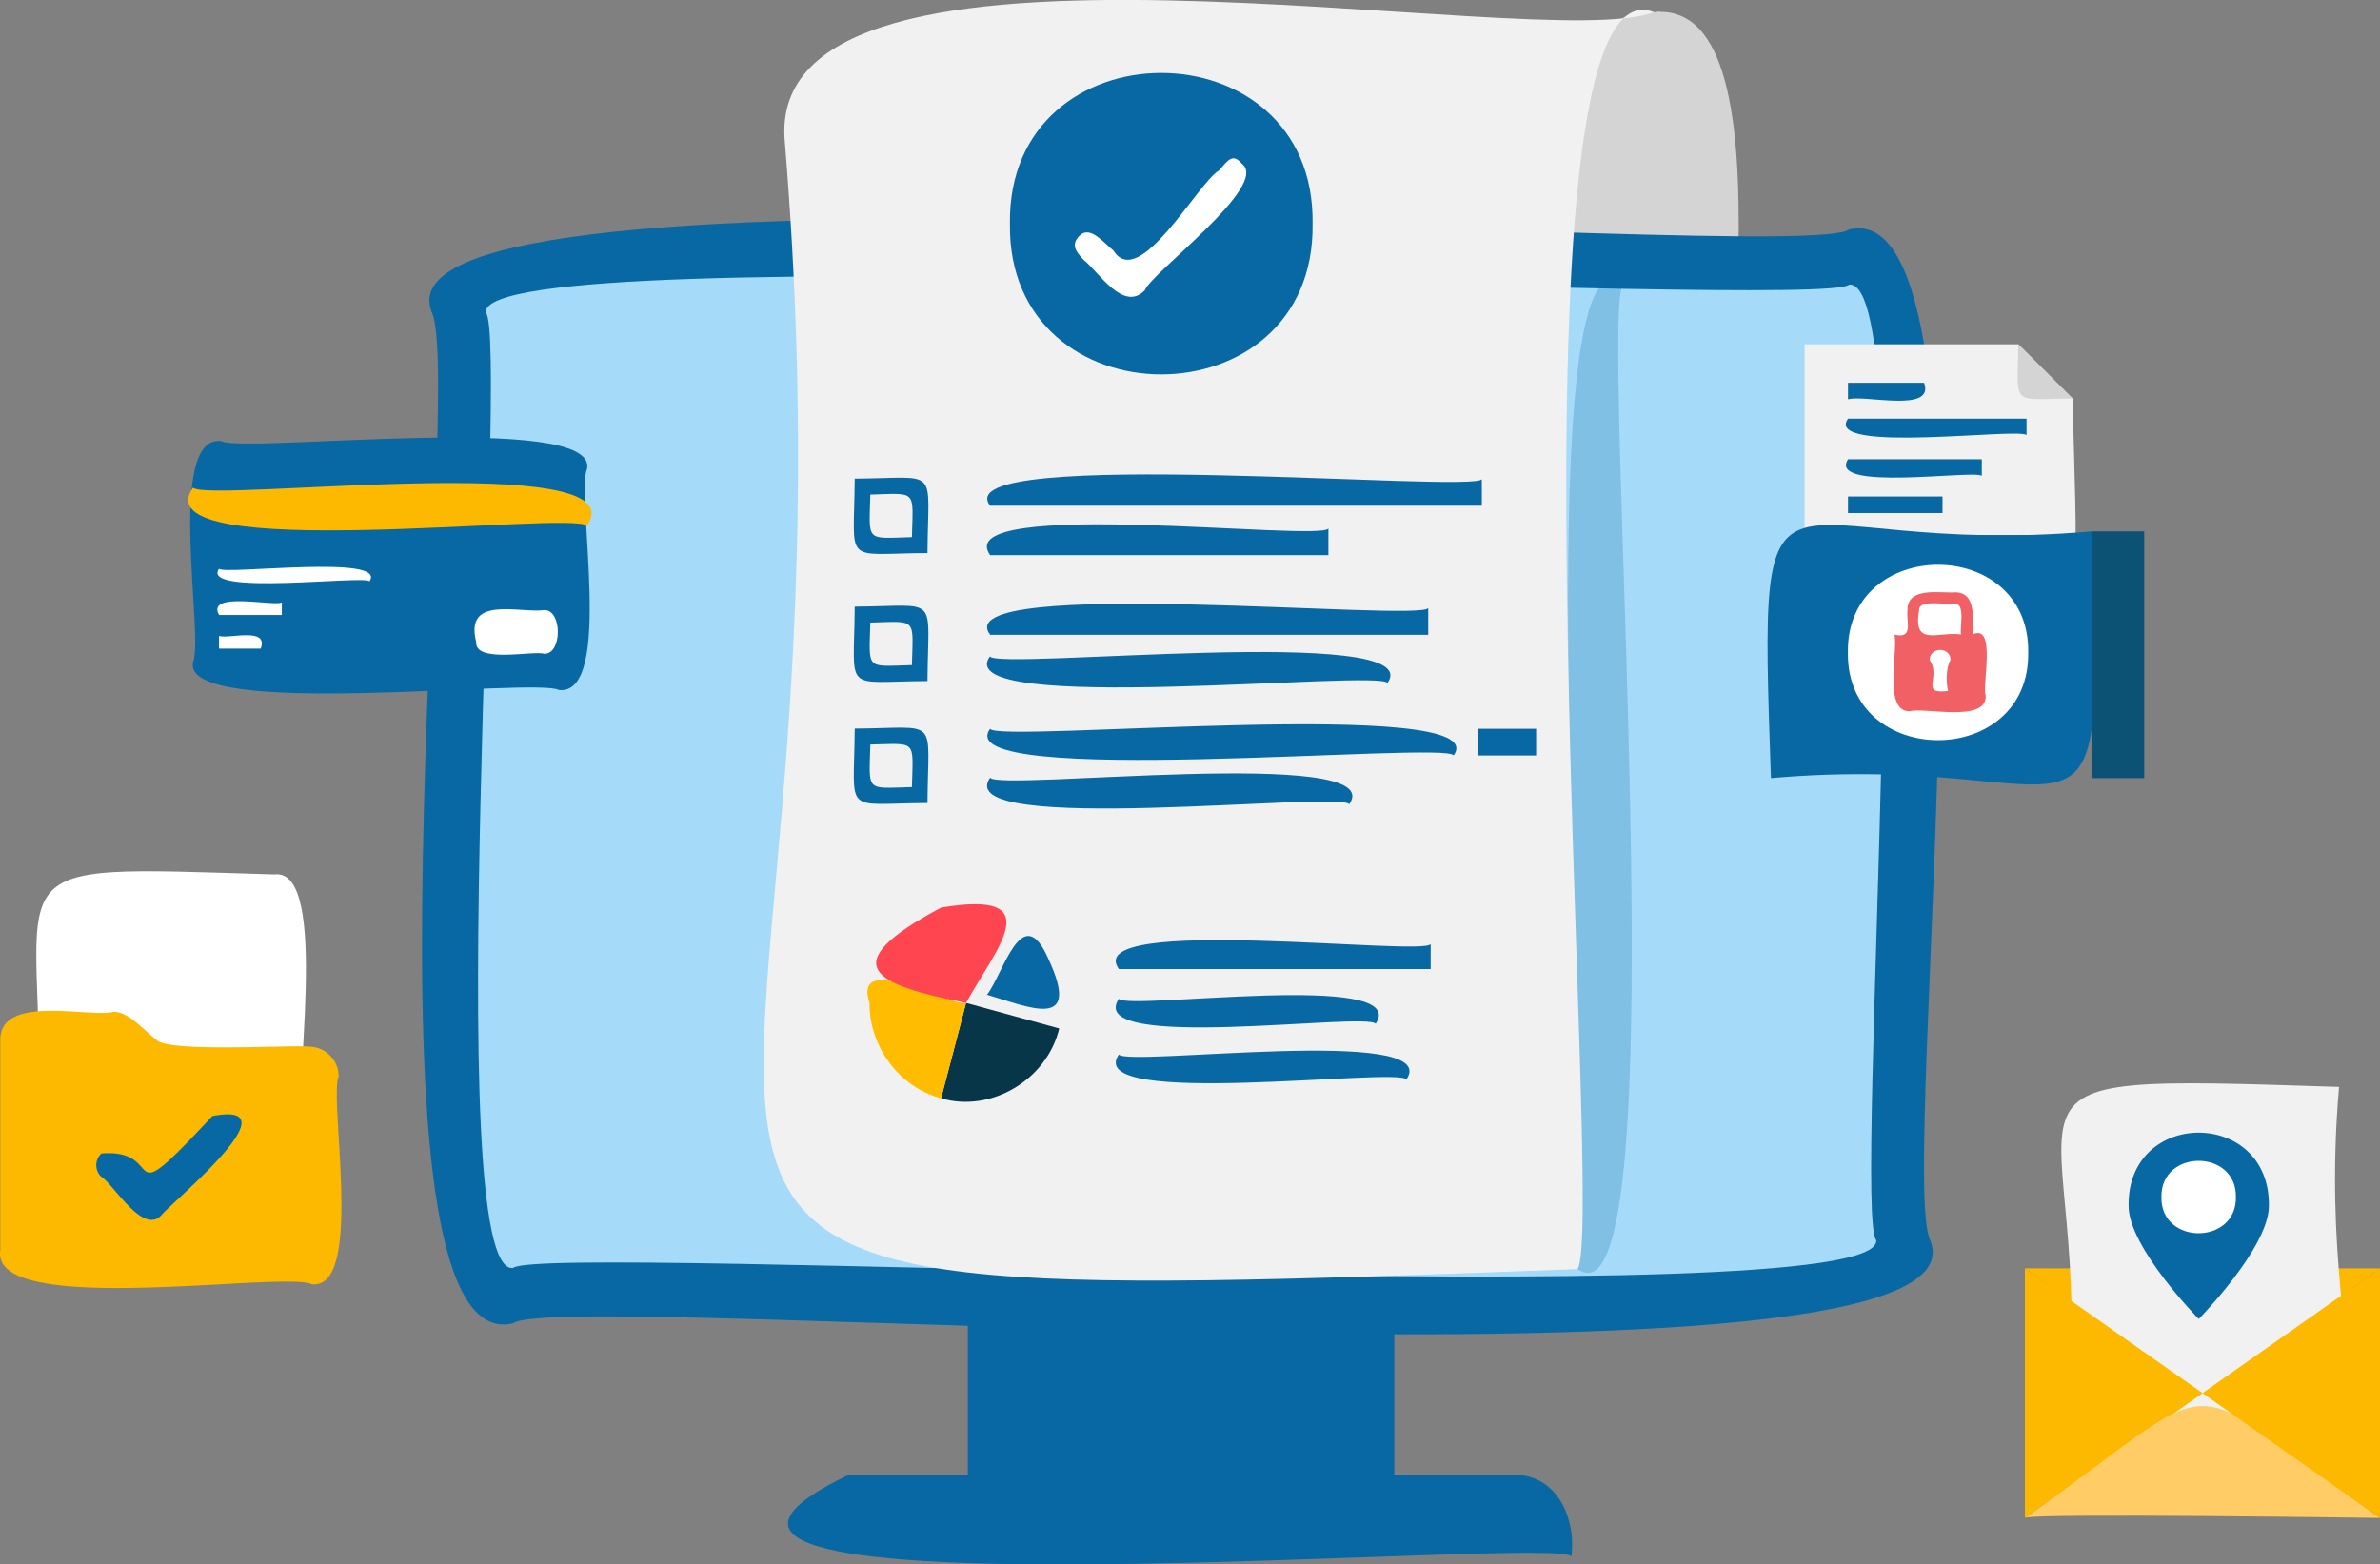 <svg xmlns="http://www.w3.org/2000/svg" viewBox="0 0 508.93 334.57"><rect x="0" y="0" width="508.93" height="334.57" fill="#808080" stroke="none"/><defs><style>.cls-1{fill:#d5d4d5;}.cls-2,.cls-4{fill:#0768a3;}.cls-3{fill:#a5dbf9;}.cls-4{opacity:0.24;}.cls-5{fill:#9fdcf8;}.cls-6{fill:#f1f1f1;}.cls-7{fill:#fff;}.cls-8{fill:#073649;}.cls-9{fill:#ffbc00;}.cls-10{fill:#ff4650;}.cls-11{fill:#0c5275;}.cls-12{fill:#f06064;}.cls-13{fill:#fcb900;}.cls-14{fill:#fc6;}</style></defs><g id="Layer_2" data-name="Layer 2"><g id="Layer_1-2" data-name="Layer 1"><path class="cls-1" d="M370.26,118.24h-33.2c5.65-15.42-15.13-118.49,16.6-115.63C385.34-.53,364.67,103.18,370.26,118.24Z"/><rect class="cls-2" x="206.95" y="282.98" width="91.21" height="32.78"/><path class="cls-2" d="M323.54,315.37h-142C112.84,348.26,338.08,327.71,336,333,337.13,324.58,332.88,315.26,323.54,315.37Z"/><path class="cls-2" d="M395.41,49.07C385,56.8,77.3,29.79,92.34,66.81,99.43,81,74.36,291.4,109.68,283c10.43-7.74,318.12,19.28,303.08-17.74C405.67,251.1,430.74,40.65,395.41,49.07Z"/><path class="cls-3" d="M109.69,271.17c-15.84,1.51-.75-198.7-5.81-204.36-1.14-16.63,285.74-.46,291.54-5.94,15.87-1.36.71,198.62,5.8,204.38C402.36,281.88,115.48,265.71,109.69,271.17Z"/><path class="cls-4" d="M347.18,60.89c-5.7,2.14,12.9,228.38-10.1,210.29C342.76,269,324.16,42.79,347.18,60.89Z"/><path class="cls-5" d="M391.78,114.72l0-.15S391.53,115.17,391.78,114.72Z"/><path class="cls-6" d="M337.34,271.4c-253,9.44-149.31,3.63-169.51-241-5.07-53.26,161.76-18.3,185.84-27.8C319.67-11.11,343.59,261.86,337.34,271.4Z"/><path class="cls-7" d="M355.11,2.61c-.4.15-1-.06-1.44,0Z"/><path class="cls-2" d="M182.77,102.36c-.12,18.79-2.77,16,15.56,15.92C198.45,99.49,201.1,102.25,182.77,102.36ZM195,114.87c-10,.27-9.16,1.15-8.89-9.1C196.14,105.5,195.26,104.62,195,114.87Z"/><path class="cls-2" d="M182.77,129.73c-.12,18.79-2.77,16,15.56,15.92C198.45,126.86,201.1,129.62,182.77,129.73ZM195,142.24c-10,.27-9.16,1.15-8.89-9.1C196.14,132.87,195.26,132,195,142.24Z"/><path class="cls-2" d="M182.77,155.81c-.12,18.79-2.77,16,15.56,15.92C198.45,152.94,201.11,155.7,182.77,155.81ZM195,168.32c-10,.27-9.16,1.15-8.89-9.1C196.14,159,195.26,158.07,195,168.32Z"/><path class="cls-2" d="M288.52,172c-1.58-3-85.73,6.91-76.79-5.7C213.31,169.28,297.46,159.39,288.52,172Z"/><path class="cls-2" d="M310.83,161.55c-1.28-3.14-108.6,7.17-99.1-5.7C213,159,320.33,148.68,310.83,161.55Z"/><rect class="cls-2" x="316.07" y="155.85" width="12.41" height="5.71"/><path class="cls-2" d="M296.68,146.07c-1.46-3-94.12,7-85-5.7C213.18,143.41,305.85,133.35,296.68,146.07Z"/><path class="cls-2" d="M305.41,135.75H211.73C202,123,304.44,133.13,305.41,130Z"/><path class="cls-2" d="M284.06,118.72H211.73c-9-12.53,70.94-2.79,72.33-5.71Z"/><path class="cls-2" d="M316.87,108.15H211.73c-10-12.91,104.34-2.56,105.14-5.71Z"/><path class="cls-2" d="M305.93,207.23H239.25c-8.41-11.74,65.35-2.63,66.68-5.35Z"/><path class="cls-2" d="M294.17,218.94c-1.84-2.6-62.64,6.17-54.92-5.35C241.09,216.18,301.89,207.41,294.17,218.94Z"/><path class="cls-2" d="M300.74,230.85c-1.69-2.68-69.5,6.31-61.49-5.35C240.93,228.18,308.75,219.19,300.74,230.85Z"/><path class="cls-8" d="M201.24,234.87c10.62,3.17,22.64-3.93,25.26-14.93l-19.92-5.46Z"/><path class="cls-2" d="M211.05,212.73h0c9,2.62,20.4,7.88,13.1-7.74C218.56,192.2,214.51,208.37,211.05,212.73Z"/><path class="cls-9" d="M185.93,214.48c-.07,9.37,6.42,18.08,15.31,20.38l5.34-20.38C203.25,215.28,182.2,203.09,185.93,214.48Z"/><path class="cls-10" d="M201.24,194.09c-23.52,12.54-14,16.55,5.34,20.38C212.92,202.9,224.69,190.16,201.24,194.09Z"/><path class="cls-2" d="M280.68,47.85c.62-43-65.34-43-64.72,0C215.35,90.81,281.3,90.81,280.68,47.85Z"/><path class="cls-7" d="M231.71,55.56c3.16,2.49,8.53,11.35,13.12,6.48,1.38-3.71,26.7-22.32,20.77-27-2-2.3-2.94-.92-4.89,1.39-4.46,2.45-17.13,26-22.62,17.14-2-1.56-4.92-5.38-7.18-3.23C229,52.2,229.87,53.64,231.71,55.56Z"/><path class="cls-6" d="M443.18,85.2c1.83,69.68,4.34,47.68-57.3,51V73.62H431.6Z"/><path class="cls-2" d="M433.35,89.53H395.17c-5.38,7.63,37.1,1.82,38.18,3.54Z"/><path class="cls-2" d="M411.44,81.86H395.17V85.4C398.53,84.32,413.83,88.44,411.44,81.86Z"/><path class="cls-2" d="M423.78,98.22H395.17c-4.49,7,27,2.21,28.61,3.54Z"/><rect class="cls-2" x="395.17" y="106.18" width="20.21" height="3.54"/><path class="cls-2" d="M434.69,114.44H395.17c-5.45,7.66,38.48,1.8,39.53,3.54Z"/><path class="cls-1" d="M443.18,85.2c-13.4.21-11.77,1.77-11.58-11.58Z"/><path class="cls-2" d="M447.24,113.64c-69.71,6.11-71.28-25.58-68.55,52.76C448.4,160.29,450,192,447.24,113.64Z"/><polyline class="cls-11" points="447.24 166.4 447.24 113.64 458.51 113.64 458.51 166.4"/><path class="cls-7" d="M433.71,139.53c.36-25-38.93-25-38.56,0C394.78,164.54,434.07,164.54,433.71,139.53Z"/><path class="cls-12" d="M421.83,135.68c0-3.07.89-9.13-3.85-9-3.16.2-10.2-1.27-10.09,3.85-.29,2.5,1.35,6.17-2.79,5.19.89,3-2.57,16.71,3.37,16.37,3-.88,16.46,2.56,16.15-3.36C423.76,146.77,427,133.24,421.83,135.68Zm-11.46-5.19c-.18-2.5,6.4-1,7.62-1.37,2.39-.14,1,5.34,1.36,6.56C414.32,135,409,138.46,410.37,130.49Zm6.2,17.27c-6.22.8-1.37-2.92-3.94-6.6,0-2.89,4.5-2.89,4.46,0C416.14,142.66,416.09,145.91,416.57,147.76Z"/><path class="cls-2" d="M119.51,147.56c-4.84-2.75-80.94,6.5-78.23-6,2.41-5.35-5.91-48.54,6-47.24,4.85,2.75,80.94-6.5,78.24,6C123.07,105.67,131.39,148.86,119.51,147.56Z"/><path class="cls-13" d="M41.28,104.28c-11.71,16.61,81.17,4.84,84.2,8.17C137.19,95.84,44.31,107.6,41.28,104.28Z"/><path class="cls-7" d="M116.43,139.82c-2.32-.78-14.94,2.16-14.61-2.57-2.55-10,9.2-6.07,14.61-6.78C120.24,130.46,120.23,139.84,116.43,139.82Z"/><path class="cls-7" d="M79,124.32c-.85-1.36-36.3,3.18-32.16-2.69C47.69,123,83.14,118.44,79,124.32Z"/><path class="cls-7" d="M60.27,131.52H46.84c-2.86-5.19,11.94-1.75,13.43-2.7Z"/><path class="cls-7" d="M55.75,138.72H46.84V136C48.92,136.68,57.54,134,55.75,138.72Z"/><path class="cls-7" d="M58.67,187c-63.87-1.94-48.93-3.66-50.31,54.49H64.75C62.23,236.05,70.93,185.44,58.67,187Z"/><path class="cls-13" d="M66,223.83c-3.27-.43-30.62,1.35-32.61-1.53-2.28-1.6-6.09-6.25-9.26-5.88C18.7,217.61-.35,212.5.06,222.7v44.69c-2.18,14.54,60.47,4.36,66.62,7.24,11.26,1.32,3.61-39.42,5.74-44.43A6.38,6.38,0,0,0,66,223.83Z"/><path class="cls-2" d="M21.58,251.59c2.72,1.62,8.93,12.59,12.92,8.29,2.23-2.77,29-24.68,10.9-21.2-20.64,22.17-9.1,6.83-23.72,8A3.42,3.42,0,0,0,21.58,251.59Z"/><path class="cls-13" d="M508.93,271.24H433C478.2,303.22,463.85,303.07,508.93,271.24Z"/><path class="cls-6" d="M500.17,232.44c-6.3,73.86,27.18,74.65-58,71.89C448.5,230.46,415,229.68,500.17,232.44Z"/><path class="cls-13" d="M471,297.93l-38-26.69v53.38Z"/><path class="cls-14" d="M433.1,324.57c2.69-1,75.83.05,75.83.05C463.82,292.73,478.15,292.71,433.1,324.57Z"/><polygon class="cls-13" points="470.98 297.93 508.93 324.63 508.93 271.24 470.98 297.93"/><path class="cls-2" d="M485.17,257.89c0,8.91-15,24.18-15,24.18s-15-15.27-15-24.18C454.87,237,485.45,237,485.17,257.89Z"/><path class="cls-7" d="M478.12,256c.15-10.33-16.08-10.33-15.93,0C462,266.31,478.27,266.31,478.12,256Z"/></g></g></svg>